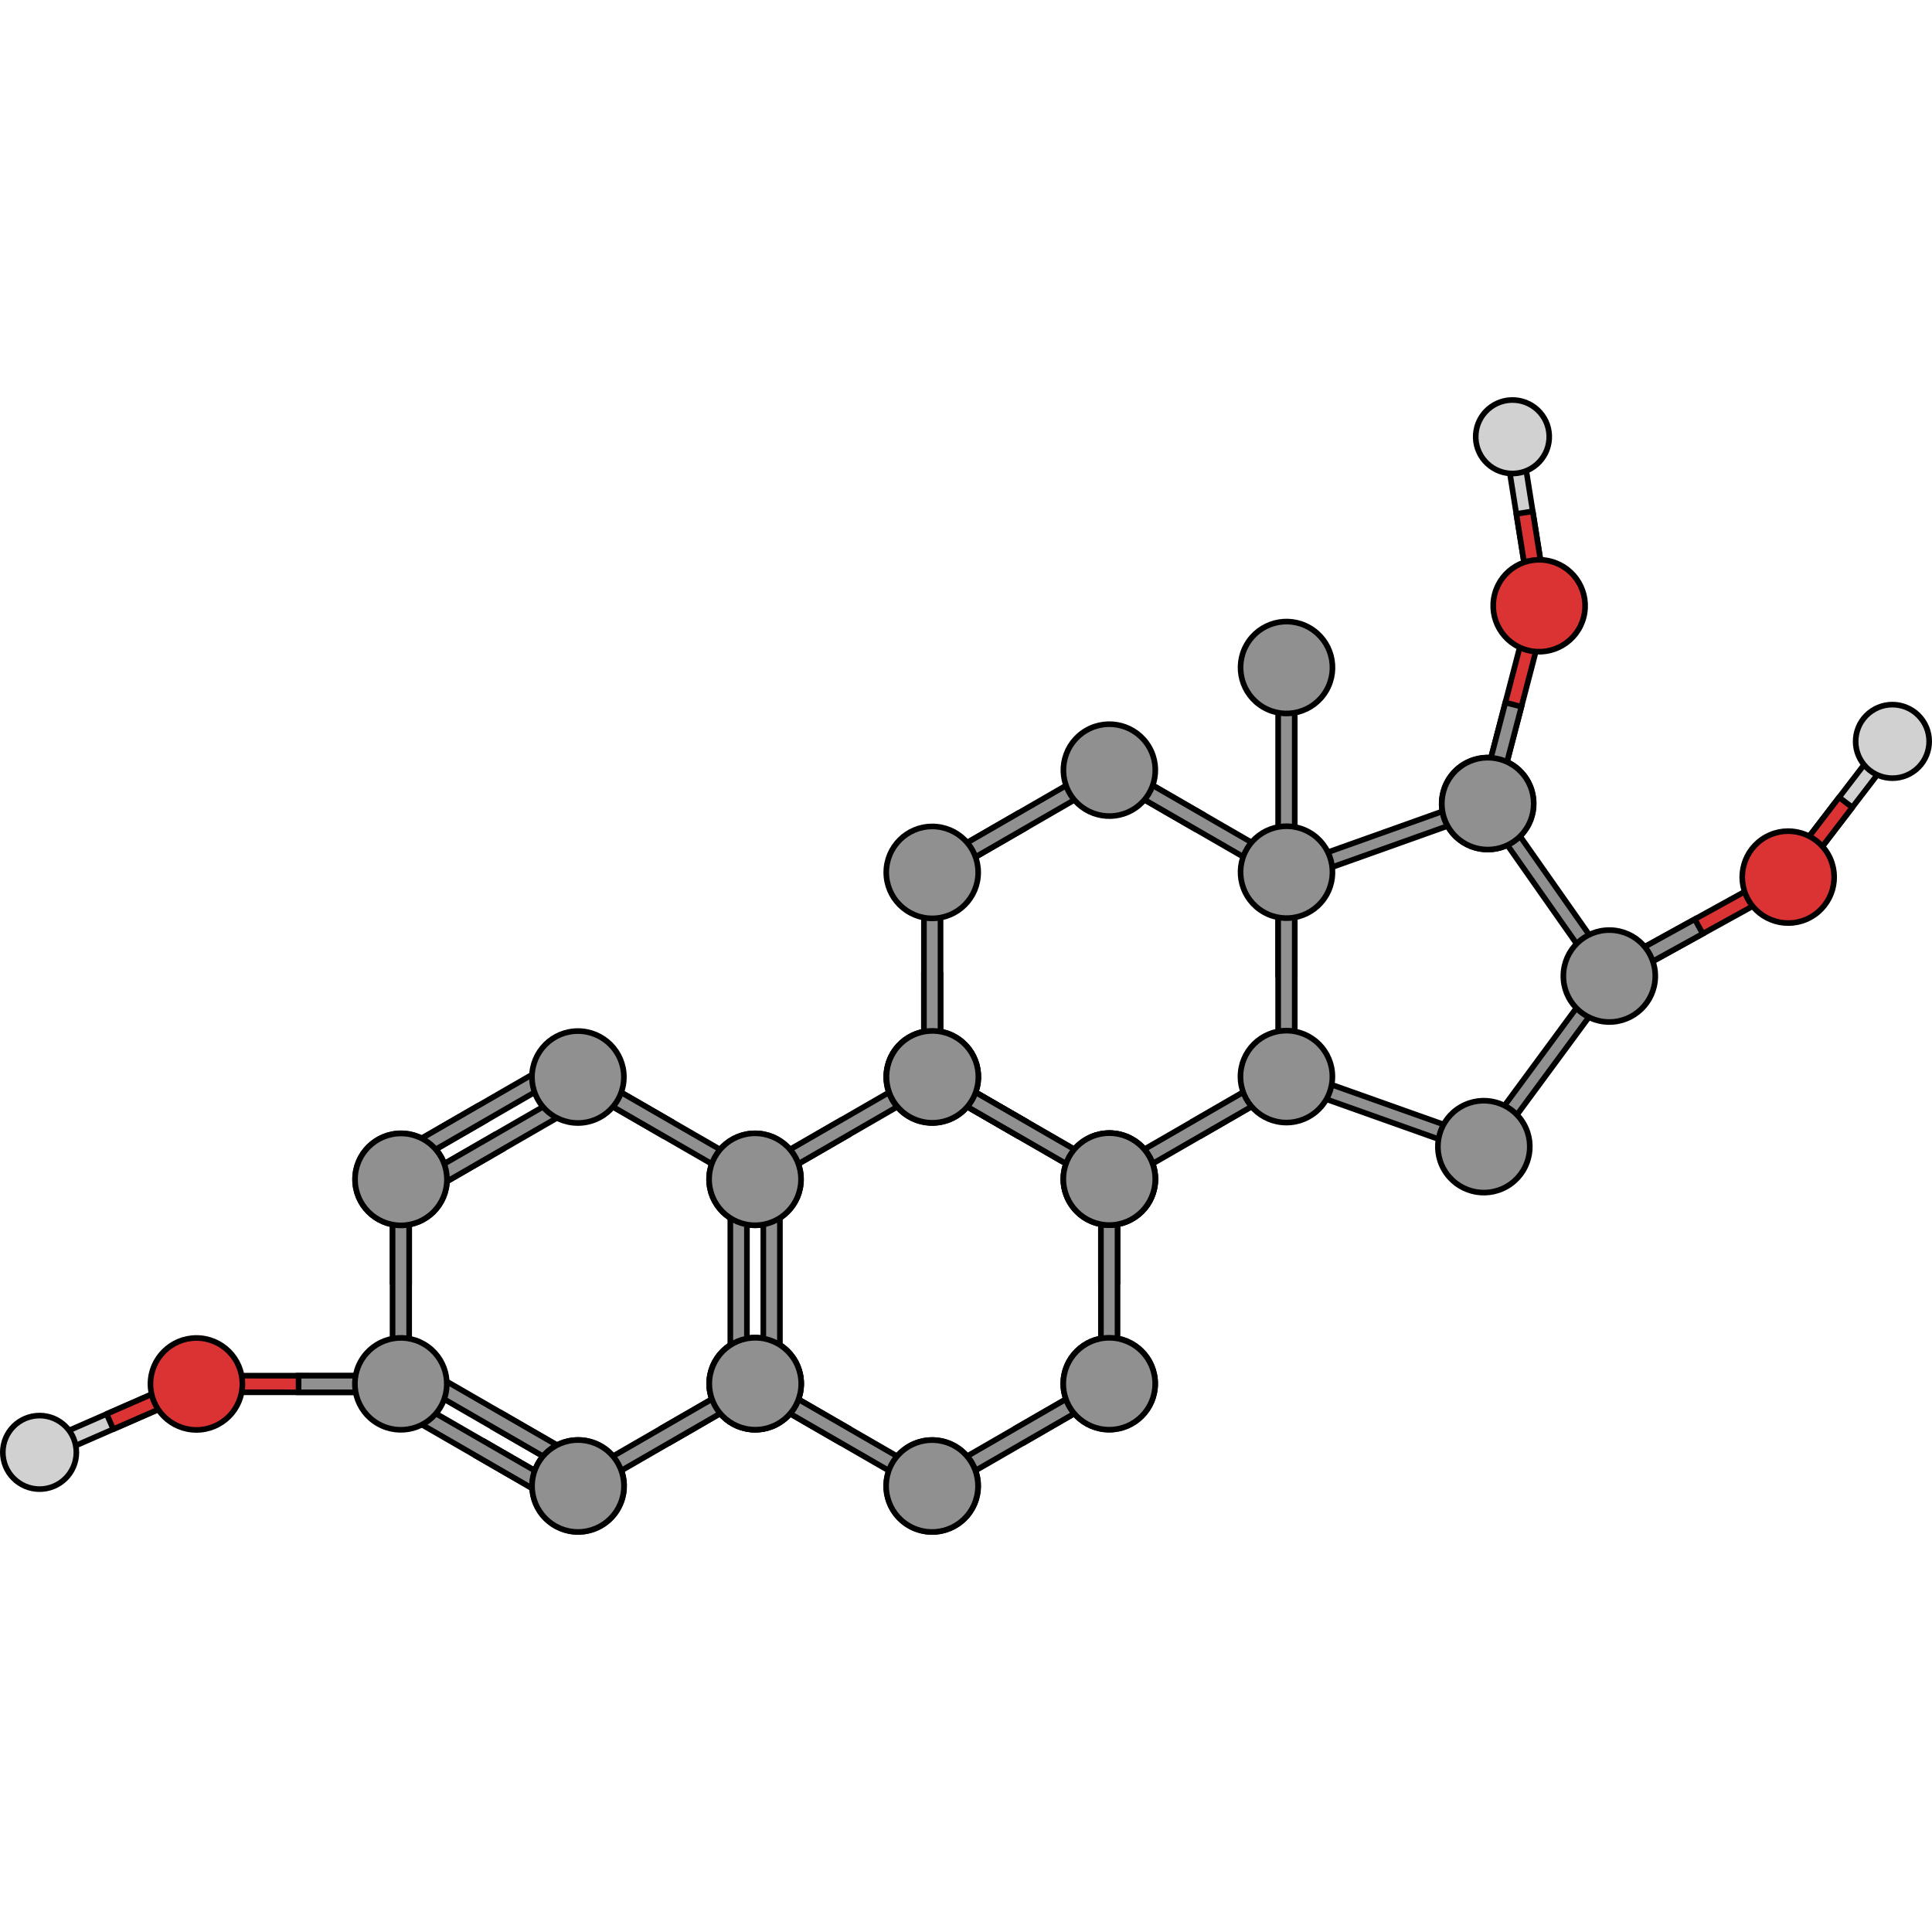 <?xml version="1.0" encoding="utf-8"?>
<!-- Created by: Science Figures, www.sciencefigures.org, Generator: Science Figures Editor -->
<!DOCTYPE svg PUBLIC "-//W3C//DTD SVG 1.1//EN" "http://www.w3.org/Graphics/SVG/1.1/DTD/svg11.dtd">
<svg version="1.1" id="Layer_1" xmlns="http://www.w3.org/2000/svg" xmlns:xlink="http://www.w3.org/1999/xlink" 
	 width="800px" height="800px" viewBox="0 0 685.514 403.662" enable-background="new 0 0 685.514 403.662"
	 xml:space="preserve">
<g>
	<g>
		<g>
			<g>
				<g>
					<polygon fill="#909090" stroke="#000000" stroke-width="2" stroke-miterlimit="10" points="459.215,239.229 524.766,262.52 
						526.434,266.025 522.926,267.693 457.377,244.402 455.709,240.898 					"/>
				</g>
			</g>
		</g>
	</g>
	<g>
		<g>
			<g>
				<g>
					<polygon fill="#909090" stroke="#000000" stroke-width="2" stroke-miterlimit="10" points="571.538,209.439 530.272,265.443 
						526.434,266.023 525.852,262.186 567.12,206.182 570.956,205.602 					"/>
				</g>
			</g>
		</g>
	</g>
	<g>
		<g>
			<g>
				<g>
					<polygon fill="#909090" stroke="#000000" stroke-width="2" stroke-miterlimit="10" points="567.131,204.934 527.168,147.992 
						527.838,144.168 531.663,144.838 571.625,201.781 570.956,205.602 					"/>
				</g>
			</g>
		</g>
	</g>
	<g>
		<g>
			<g>
				<g>
					<polygon fill="#909090" stroke="#000000" stroke-width="2" stroke-miterlimit="10" points="458.807,165.865 524.333,142.504 
						527.838,144.168 526.176,147.678 460.649,171.039 457.143,169.375 					"/>
				</g>
			</g>
		</g>
	</g>
	<path fill="#909090" stroke="#000000" stroke-width="2" stroke-miterlimit="10" d="M541.961,136.014
		c4.504,7.801,1.832,17.773-5.971,22.277c-7.797,4.504-17.771,1.832-22.275-5.967c-4.502-7.801-1.828-17.775,5.969-22.277
		C527.487,125.543,537.459,128.215,541.961,136.014z"/>
	<path fill="#909090" stroke="#000000" stroke-width="2" stroke-miterlimit="10" d="M540.624,257.779
		c4.504,7.801,1.832,17.773-5.971,22.277c-7.797,4.502-17.771,1.83-22.275-5.969c-4.502-7.799-1.828-17.773,5.969-22.277
		C526.149,247.307,536.122,249.98,540.624,257.779z"/>
	<g>
		<polygon fill="#909090" stroke="#000000" stroke-width="2" stroke-miterlimit="10" points="360.739,261.873 363.682,256.773 
			334.841,240.119 330.817,241.197 331.896,245.223 		"/>
		<polygon fill="#909090" stroke="#000000" stroke-width="2" stroke-miterlimit="10" points="360.708,365.641 363.655,370.74 
			392.495,354.09 393.573,350.066 389.549,348.988 		"/>
		<circle fill="#909090" stroke="#000000" stroke-width="2" stroke-miterlimit="10" cx="267.93" cy="350.005" r="16.307"/>
		<polygon fill="#909090" stroke="#000000" stroke-width="2" stroke-miterlimit="10" points="331.865,382.293 389.549,348.988 
			393.573,350.066 392.495,354.09 334.812,387.393 330.788,386.314 		"/>
		<path fill="#909090" stroke="#000000" stroke-width="2" stroke-miterlimit="10" d="M393.573,366.291
			c-9.006,0.002-16.307-7.301-16.307-16.309c0-9.004,7.301-16.307,16.307-16.307c9.008,0,16.309,7.303,16.309,16.307
			C409.881,358.992,402.581,366.291,393.573,366.291z"/>
		<circle fill="#909090" stroke="#000000" stroke-width="2" stroke-miterlimit="10" cx="330.788" cy="386.316" r="16.307"/>
		<polygon fill="#909090" stroke="#000000" stroke-width="2" stroke-miterlimit="10" points="389.581,278.525 331.896,245.223 
			330.817,241.197 334.841,240.119 392.526,273.426 393.602,277.447 		"/>
		<g>
			<polygon fill="#909090" stroke="#000000" stroke-width="2" stroke-miterlimit="10" points="300.825,261.914 297.88,256.814 
				269.038,273.467 267.96,277.49 271.983,278.566 			"/>
			<polygon fill="#909090" stroke="#000000" stroke-width="2" stroke-miterlimit="10" points="329.667,245.262 271.983,278.566 
				267.96,277.49 269.038,273.467 326.723,240.16 330.745,241.24 			"/>
			<path fill="#909090" stroke="#000000" stroke-width="2" stroke-miterlimit="10" d="M344.868,233.086
				c4.504,7.801,1.832,17.773-5.97,22.277c-7.797,4.502-17.771,1.83-22.275-5.969c-4.503-7.799-1.829-17.773,5.969-22.277
				C330.393,222.613,340.366,225.287,344.868,233.086z"/>
		</g>
		<g>
			<polygon fill="#909090" stroke="#000000" stroke-width="2" stroke-miterlimit="10" points="297.858,370.777 300.802,365.676 
				271.96,349.025 267.937,350.104 269.016,354.125 			"/>
			<polygon fill="#909090" stroke="#000000" stroke-width="2" stroke-miterlimit="10" points="326.699,387.43 269.016,354.125 
				267.937,350.104 271.96,349.025 329.644,382.328 330.722,386.354 			"/>
			<path fill="#909090" stroke="#000000" stroke-width="2" stroke-miterlimit="10" d="M344.846,394.506
				c-4.505,7.801-14.477,10.471-22.28,5.969c-7.798-4.502-10.472-14.477-5.969-22.275c4.504-7.801,14.478-10.473,22.276-5.971
				C346.674,376.732,349.348,386.705,344.846,394.506z"/>
		</g>
		<g>
			<polygon fill="#909090" stroke="#000000" stroke-width="2" stroke-miterlimit="10" points="396.522,313.813 390.633,313.813 
				390.633,280.508 393.581,277.563 396.522,280.508 			"/>
			<polygon fill="#909090" stroke="#000000" stroke-width="2" stroke-miterlimit="10" points="396.522,347.115 396.522,280.508 
				393.581,277.563 390.633,280.508 390.633,347.117 393.581,350.063 			"/>
			<path fill="#909090" stroke="#000000" stroke-width="2" stroke-miterlimit="10" d="M393.579,366.369
				c9.008,0,16.307-7.301,16.309-16.311c0-9.004-7.303-16.307-16.307-16.307c-9.008,0.002-16.309,7.303-16.311,16.307
				C377.27,359.068,384.573,366.369,393.579,366.369z"/>
		</g>
		<circle fill="#909090" stroke="#000000" stroke-width="2" stroke-miterlimit="10" cx="267.896" cy="277.53" r="16.308"/>
		<g>
			<path fill="#909090" stroke="#000000" stroke-width="2" stroke-miterlimit="10" d="M253.844,341.916
				c4.504-7.801,14.478-10.475,22.279-5.969c7.798,4.502,10.472,14.475,5.966,22.275c-4.501,7.801-14.476,10.473-22.273,5.971
				C252.013,359.688,249.341,349.715,253.844,341.916z"/>
		</g>
		<path fill="#909090" stroke="#000000" stroke-width="2" stroke-miterlimit="10" d="M407.725,285.602
			c-4.504,7.801-14.475,10.473-22.277,5.969c-7.799-4.502-10.473-14.477-5.969-22.275c4.502-7.801,14.479-10.473,22.275-5.971
			C409.557,267.828,412.229,277.803,407.725,285.602z"/>
	</g>
	<g>
		<polygon fill="#909090" stroke="#000000" stroke-width="2" stroke-miterlimit="10" points="459.403,165.596 459.403,98.988 
			456.461,96.043 453.514,98.988 453.514,165.596 456.461,168.541 		"/>
		<path fill="#909090" stroke="#000000" stroke-width="2" stroke-miterlimit="10" d="M470.606,104.082
			c-4.504,7.799-14.475,10.471-22.277,5.967c-7.799-4.502-10.473-14.477-5.969-22.275c4.502-7.799,14.479-10.473,22.275-5.971
			C472.438,86.309,475.11,96.281,470.606,104.082z"/>
		<polygon fill="#909090" stroke="#000000" stroke-width="2" stroke-miterlimit="10" points="333.721,204.873 327.831,204.875 
			327.831,238.178 330.776,241.123 333.721,238.176 		"/>
		<polygon fill="#909090" stroke="#000000" stroke-width="2" stroke-miterlimit="10" points="423.62,152.969 426.563,147.867 
			397.721,131.215 393.698,132.293 394.778,136.316 		"/>
		<polygon fill="#909090" stroke="#000000" stroke-width="2" stroke-miterlimit="10" points="423.588,256.734 426.536,261.834 
			455.375,245.184 456.454,241.16 452.43,240.082 		"/>
		<path fill="#909090" stroke="#000000" stroke-width="2" stroke-miterlimit="10" d="M344.932,249.254
			c-4.5,7.799-14.474,10.471-22.276,5.967c-7.798-4.502-10.472-14.477-5.968-22.275c4.502-7.799,14.478-10.473,22.275-5.971
			C346.766,231.48,349.438,241.453,344.932,249.254z"/>
		<polygon fill="#909090" stroke="#000000" stroke-width="2" stroke-miterlimit="10" points="333.721,171.568 333.721,238.176 
			330.776,241.123 327.831,238.178 327.832,171.568 330.775,168.625 		"/>
		<polygon fill="#909090" stroke="#000000" stroke-width="2" stroke-miterlimit="10" points="394.747,273.387 452.43,240.082 
			456.454,241.16 455.375,245.184 397.692,278.486 393.668,277.408 		"/>
		<circle fill="#909090" stroke="#000000" stroke-width="2" stroke-miterlimit="10" cx="393.669" cy="277.41" r="16.307"/>
		<polygon fill="#909090" stroke="#000000" stroke-width="2" stroke-miterlimit="10" points="452.461,169.621 394.778,136.316 
			393.698,132.293 397.721,131.215 455.407,164.52 456.483,168.541 		"/>
		<g>
			<polygon fill="#909090" stroke="#000000" stroke-width="2" stroke-miterlimit="10" points="363.706,153.01 360.76,147.908 
				331.919,164.561 330.841,168.584 334.864,169.66 			"/>
			<polygon fill="#909090" stroke="#000000" stroke-width="2" stroke-miterlimit="10" points="392.547,136.357 334.864,169.66 
				330.841,168.584 331.919,164.561 389.604,131.256 393.625,132.336 			"/>
			<path fill="#909090" stroke="#000000" stroke-width="2" stroke-miterlimit="10" d="M407.749,124.18
				c4.504,7.801,1.832,17.773-5.971,22.277c-7.797,4.504-17.771,1.832-22.275-5.967c-4.502-7.801-1.828-17.775,5.969-22.277
				C393.274,113.709,403.247,116.381,407.749,124.18z"/>
		</g>
		<g>
			<polygon fill="#909090" stroke="#000000" stroke-width="2" stroke-miterlimit="10" points="360.739,261.871 363.682,256.771 
				334.841,240.119 330.817,241.199 331.896,245.221 			"/>
			<polygon fill="#909090" stroke="#000000" stroke-width="2" stroke-miterlimit="10" points="389.581,278.523 331.896,245.221 
				330.817,241.199 334.841,240.119 392.524,273.424 393.602,277.447 			"/>
			<circle fill="#909090" stroke="#000000" stroke-width="2" stroke-miterlimit="10" cx="393.603" cy="277.446" r="16.308"/>
		</g>
		<g>
			<polygon fill="#909090" stroke="#000000" stroke-width="2" stroke-miterlimit="10" points="459.403,204.908 453.514,204.906 
				453.514,171.604 456.461,168.658 459.403,171.604 			"/>
			<polygon fill="#909090" stroke="#000000" stroke-width="2" stroke-miterlimit="10" points="459.403,238.211 459.403,171.604 
				456.461,168.658 453.514,171.604 453.514,238.211 456.461,241.156 			"/>
		</g>
		<path fill="#909090" stroke="#000000" stroke-width="2" stroke-miterlimit="10" d="M330.776,152.316
			c9.007,0,16.308,7.301,16.306,16.311c0,9.004-7.299,16.307-16.306,16.305c-9.005,0-16.309-7.301-16.309-16.305
			C314.468,159.619,321.771,152.316,330.776,152.316z"/>
		<g>
			<path fill="#909090" stroke="#000000" stroke-width="2" stroke-miterlimit="10" d="M316.725,233.01
				c4.504-7.801,14.478-10.473,22.279-5.969c7.797,4.502,10.471,14.477,5.965,22.277c-4.5,7.799-14.475,10.471-22.273,5.969
				C314.894,250.783,312.222,240.809,316.725,233.01z"/>
		</g>
		<path fill="#909090" stroke="#000000" stroke-width="2" stroke-miterlimit="10" d="M470.606,176.697
			c-4.504,7.799-14.475,10.471-22.277,5.967c-7.799-4.502-10.473-14.477-5.969-22.275c4.502-7.799,14.479-10.473,22.275-5.971
			C472.438,158.924,475.11,168.896,470.606,176.697z"/>
		<path fill="#909090" stroke="#000000" stroke-width="2" stroke-miterlimit="10" d="M456.454,257.385
			c-9.006,0.002-16.307-7.301-16.307-16.309c0-9.004,7.301-16.307,16.307-16.305c9.008-0.002,16.309,7.303,16.309,16.305
			C472.762,250.086,465.461,257.387,456.454,257.385z"/>
	</g>
	<g>
		<polygon fill="#909090" stroke="#000000" stroke-width="2" stroke-miterlimit="10" points="172.215,370.765 169.272,375.866 
			198.112,392.518 202.135,391.44 201.057,387.417 		"/>
		<polygon fill="#909090" stroke="#000000" stroke-width="2" stroke-miterlimit="10" points="178.106,360.562 175.162,365.662 
			204.002,382.315 208.026,381.237 206.948,377.214 		"/>
		<circle fill="#909090" stroke="#000000" stroke-width="2" stroke-miterlimit="10" cx="142.314" cy="277.496" r="16.307"/>
		<polygon fill="#909090" stroke="#000000" stroke-width="2" stroke-miterlimit="10" points="172.155,256.77 169.208,251.67 
			140.366,268.322 139.288,272.346 143.312,273.422 		"/>
		<polygon fill="#909090" stroke="#000000" stroke-width="2" stroke-miterlimit="10" points="200.998,240.117 143.312,273.422 
			139.288,272.346 140.366,268.322 198.051,235.019 202.072,236.097 		"/>
		<polygon fill="#909090" stroke="#000000" stroke-width="2" stroke-miterlimit="10" points="178.046,267.034 175.099,261.935 
			146.257,278.587 145.179,282.61 149.203,283.687 		"/>
		<polygon fill="#909090" stroke="#000000" stroke-width="2" stroke-miterlimit="10" points="206.889,250.382 149.203,283.687 
			145.179,282.61 146.257,278.587 203.942,245.284 207.963,246.361 		"/>
		<polygon fill="#909090" stroke="#000000" stroke-width="2" stroke-miterlimit="10" points="143.373,354.112 201.057,387.417 
			202.135,391.44 198.112,392.518 140.429,359.214 139.351,355.19 		"/>
		<polygon fill="#909090" stroke="#000000" stroke-width="2" stroke-miterlimit="10" points="149.263,343.909 206.948,377.214 
			208.026,381.237 204.002,382.315 146.32,349.011 145.242,344.987 		"/>
		<path fill="#909090" stroke="#000000" stroke-width="2" stroke-miterlimit="10" d="M191.032,394.45
			c-4.505-7.799-1.832-17.773,5.97-22.277c7.797-4.502,17.772-1.83,22.275,5.969c4.504,7.801,1.83,17.775-5.967,22.277
			C205.506,404.923,195.535,402.25,191.032,394.45z"/>
		<polygon fill="#909090" stroke="#000000" stroke-width="2" stroke-miterlimit="10" points="259.136,347.109 259.135,280.502 
			262.082,277.555 265.027,280.5 265.025,347.109 262.081,350.054 		"/>
		<polygon fill="#909090" stroke="#000000" stroke-width="2" stroke-miterlimit="10" points="270.841,347.109 270.84,280.502 
			273.786,277.555 276.731,280.5 276.729,347.109 273.785,350.054 		"/>
		<g>
			<polygon fill="#909090" stroke="#000000" stroke-width="2" stroke-miterlimit="10" points="235.05,261.938 237.994,256.839 
				209.152,240.187 205.128,241.265 206.208,245.288 			"/>
			<polygon fill="#909090" stroke="#000000" stroke-width="2" stroke-miterlimit="10" points="263.893,278.591 206.208,245.288 
				205.128,241.265 209.152,240.187 266.839,273.489 267.915,277.514 			"/>
			<circle fill="#909090" stroke="#000000" stroke-width="2" stroke-miterlimit="10" cx="267.915" cy="277.514" r="16.308"/>
		</g>
		<g>
			<polygon fill="#909090" stroke="#000000" stroke-width="2" stroke-miterlimit="10" points="139.289,313.802 145.179,313.8 
				145.177,280.497 142.232,277.552 139.289,280.497 			"/>
			<polygon fill="#909090" stroke="#000000" stroke-width="2" stroke-miterlimit="10" points="139.288,347.104 139.289,280.497 
				142.232,277.552 145.177,280.497 145.178,347.104 142.231,350.05 			"/>
		</g>
		<g>
			<polygon fill="#909090" stroke="#000000" stroke-width="2" stroke-miterlimit="10" points="237.954,370.765 235.009,365.665 
				263.852,349.013 267.876,350.091 266.796,354.112 			"/>
			<polygon fill="#909090" stroke="#000000" stroke-width="2" stroke-miterlimit="10" points="209.113,387.416 266.796,354.112 
				267.876,350.091 263.852,349.013 206.167,382.317 205.089,386.341 			"/>
			<circle fill="#909090" stroke="#000000" stroke-width="2" stroke-miterlimit="10" cx="205.09" cy="386.34" r="16.308"/>
		</g>
		<circle fill="#909090" stroke="#000000" stroke-width="2" stroke-miterlimit="10" cx="205.062" cy="241.229" r="16.308"/>
		<g>
			<path fill="#909090" stroke="#000000" stroke-width="2" stroke-miterlimit="10" d="M142.276,261.253
				c9.008,0,16.311,7.301,16.309,16.311c0,9.004-7.3,16.306-16.308,16.304c-9.006,0.003-16.308-7.3-16.308-16.304
				C125.97,268.553,133.271,261.253,142.276,261.253z"/>
		</g>
		<path fill="#909090" stroke="#000000" stroke-width="2" stroke-miterlimit="10" d="M267.987,366.361
			c-9.008-0.001-16.308-7.3-16.309-16.31c0-9.004,7.302-16.307,16.308-16.306c9.006-0.001,16.309,7.302,16.309,16.306
			C284.294,359.06,276.993,366.362,267.987,366.361z"/>
	</g>
	<g>
		<g>
			<g>
				<polygon fill="#D1D1D1" stroke="#000000" stroke-width="2" stroke-miterlimit="10" points="540.028,16.492 548.606,70.42 
					546.161,73.793 542.792,71.348 534.211,17.418 536.657,14.047 				"/>
				
					<polygon fill="#DB3333" stroke="#000000" stroke-width="2" stroke-linecap="round" stroke-linejoin="round" stroke-miterlimit="10" points="
					543.846,40.494 538.03,41.418 542.792,71.348 546.161,73.793 548.606,70.42 				"/>
			</g>
			<path fill="#D1D1D1" stroke="#000000" stroke-width="2" stroke-miterlimit="10" d="M523.637,13.217
				c0.455-7.191,6.66-12.65,13.852-12.189c7.186,0.457,12.646,6.654,12.189,13.85c-0.459,7.188-6.662,12.645-13.85,12.188
				C528.635,26.607,523.18,20.406,523.637,13.217z"/>
		</g>
		<g>
			<g>
				
					<polygon fill="#DB3333" stroke="#000000" stroke-width="2" stroke-linecap="round" stroke-linejoin="round" stroke-miterlimit="10" points="
					548.235,77.605 531.43,142.061 527.838,144.166 525.731,140.576 542.534,76.119 546.129,74.014 				"/>
				<polygon fill="#909090" stroke="#000000" stroke-width="2" stroke-miterlimit="10" points="539.833,109.832 534.133,108.348 
					525.731,140.576 527.838,144.166 531.43,142.061 				"/>
			</g>
			<path fill="#909090" stroke="#000000" stroke-width="2" stroke-miterlimit="10" d="M516.286,132.768
				c-6.324,6.41-6.254,16.736,0.156,23.063c6.41,6.322,16.736,6.256,23.063-0.158c6.322-6.41,6.252-16.738-0.154-23.061
				C532.936,126.285,522.61,126.354,516.286,132.768z"/>
			<g>
				
					<path fill="#DB3333" stroke="#000000" stroke-width="2" stroke-linecap="round" stroke-linejoin="round" stroke-miterlimit="10" d="
					M550.241,58.232c8.717,2.273,13.938,11.176,11.668,19.896c-2.273,8.713-11.18,13.938-19.893,11.664
					c-8.717-2.271-13.939-11.178-11.67-19.891C532.622,61.182,541.528,55.959,550.241,58.232z"/>
			</g>
		</g>
	</g>
	<g>
		<g>
			<g>
				<polygon fill="#D1D1D1" stroke="#000000" stroke-width="2" stroke-miterlimit="10" points="672.014,126.266 638.806,169.614 
					634.676,170.162 634.129,166.035 667.338,122.684 671.466,122.137 				"/>
				
					<polygon fill="#DB3333" stroke="#000000" stroke-width="2" stroke-linecap="round" stroke-linejoin="round" stroke-miterlimit="10" points="
					657.235,145.56 652.559,141.976 634.129,166.035 634.676,170.162 638.806,169.614 				"/>
			</g>
			<path fill="#D1D1D1" stroke="#000000" stroke-width="2" stroke-miterlimit="10" d="M663.106,112.123
				c5.529-4.62,13.76-3.878,18.377,1.656c4.615,5.526,3.879,13.752-1.654,18.375c-5.528,4.616-13.757,3.874-18.374-1.655
				C656.834,124.967,657.577,116.741,663.106,112.123z"/>
		</g>
		<g>
			<g>
				
					<polygon fill="#DB3333" stroke="#000000" stroke-width="2" stroke-linecap="round" stroke-linejoin="round" stroke-miterlimit="10" points="
					633.338,174.291 575.02,206.476 571.021,205.32 572.174,201.32 630.493,169.133 634.494,170.291 				"/>
				<polygon fill="#909090" stroke="#000000" stroke-width="2" stroke-miterlimit="10" points="604.18,190.382 601.333,185.228 
					572.174,201.32 571.021,205.32 575.02,206.476 				"/>
			</g>
			<path fill="#909090" stroke="#000000" stroke-width="2" stroke-miterlimit="10" d="M571.334,189.094
				c-9.002-0.174-16.444,6.985-16.619,15.991c-0.172,9.002,6.984,16.444,15.991,16.617c9.003,0.174,16.444-6.988,16.62-15.988
				C587.5,196.708,580.34,189.265,571.334,189.094z"/>
			<g>
				
					<path fill="#DB3333" stroke="#000000" stroke-width="2" stroke-linecap="round" stroke-linejoin="round" stroke-miterlimit="10" d="
					M648.771,162.409c4.353,7.887,1.489,17.803-6.398,22.16c-7.884,4.349-17.806,1.486-22.155-6.399
					c-4.354-7.886-1.488-17.805,6.394-22.157C634.501,151.66,644.421,154.524,648.771,162.409z"/>
			</g>
		</g>
	</g>
	<g>
		<g>
			<g>
				<polygon fill="#D1D1D1" stroke="#000000" stroke-width="2" stroke-miterlimit="10" points="15.567,370.521 65.595,348.636 
					69.475,350.151 67.957,354.029 17.928,375.917 14.049,374.399 				"/>
				
					<polygon fill="#DB3333" stroke="#000000" stroke-width="2" stroke-linecap="round" stroke-linejoin="round" stroke-miterlimit="10" points="
					37.833,360.78 40.192,366.177 67.957,354.029 69.475,350.151 65.595,348.636 				"/>
			</g>
			<path fill="#D1D1D1" stroke="#000000" stroke-width="2" stroke-miterlimit="10" d="M16.525,387.209
				c-7.074,1.37-13.92-3.261-15.286-10.337c-1.367-7.068,3.255-13.913,10.333-15.283c7.071-1.367,13.915,3.262,15.283,10.334
				C28.226,378.997,23.598,385.84,16.525,387.209z"/>
		</g>
		<g>
			<g>
				
					<polygon fill="#DB3333" stroke="#000000" stroke-width="2" stroke-linecap="round" stroke-linejoin="round" stroke-miterlimit="10" points="
					72.643,347.185 139.252,347.214 142.194,350.157 139.251,353.102 72.64,353.076 69.697,350.128 				"/>
				<polygon fill="#909090" stroke="#000000" stroke-width="2" stroke-miterlimit="10" points="105.946,347.2 105.945,353.088 
					139.251,353.102 142.194,350.157 139.252,347.214 				"/>
			</g>
			<path fill="#909090" stroke="#000000" stroke-width="2" stroke-miterlimit="10" d="M134.073,364.209
				c7.796,4.505,17.772,1.838,22.28-5.96c4.504-7.797,1.838-17.771-5.962-22.278c-7.796-4.505-17.773-1.835-22.278,5.958
				C123.605,349.729,126.273,359.705,134.073,364.209z"/>
			<g>
				
					<path fill="#DB3333" stroke="#000000" stroke-width="2" stroke-linecap="round" stroke-linejoin="round" stroke-miterlimit="10" d="
					M53.388,350.123c0.005-9.009,7.305-16.304,16.316-16.304c9.005,0.006,16.305,7.311,16.299,16.314
					c-0.002,9.008-7.307,16.305-16.31,16.303C60.681,366.433,53.383,359.128,53.388,350.123z"/>
			</g>
		</g>
	</g>
</g>
</svg>